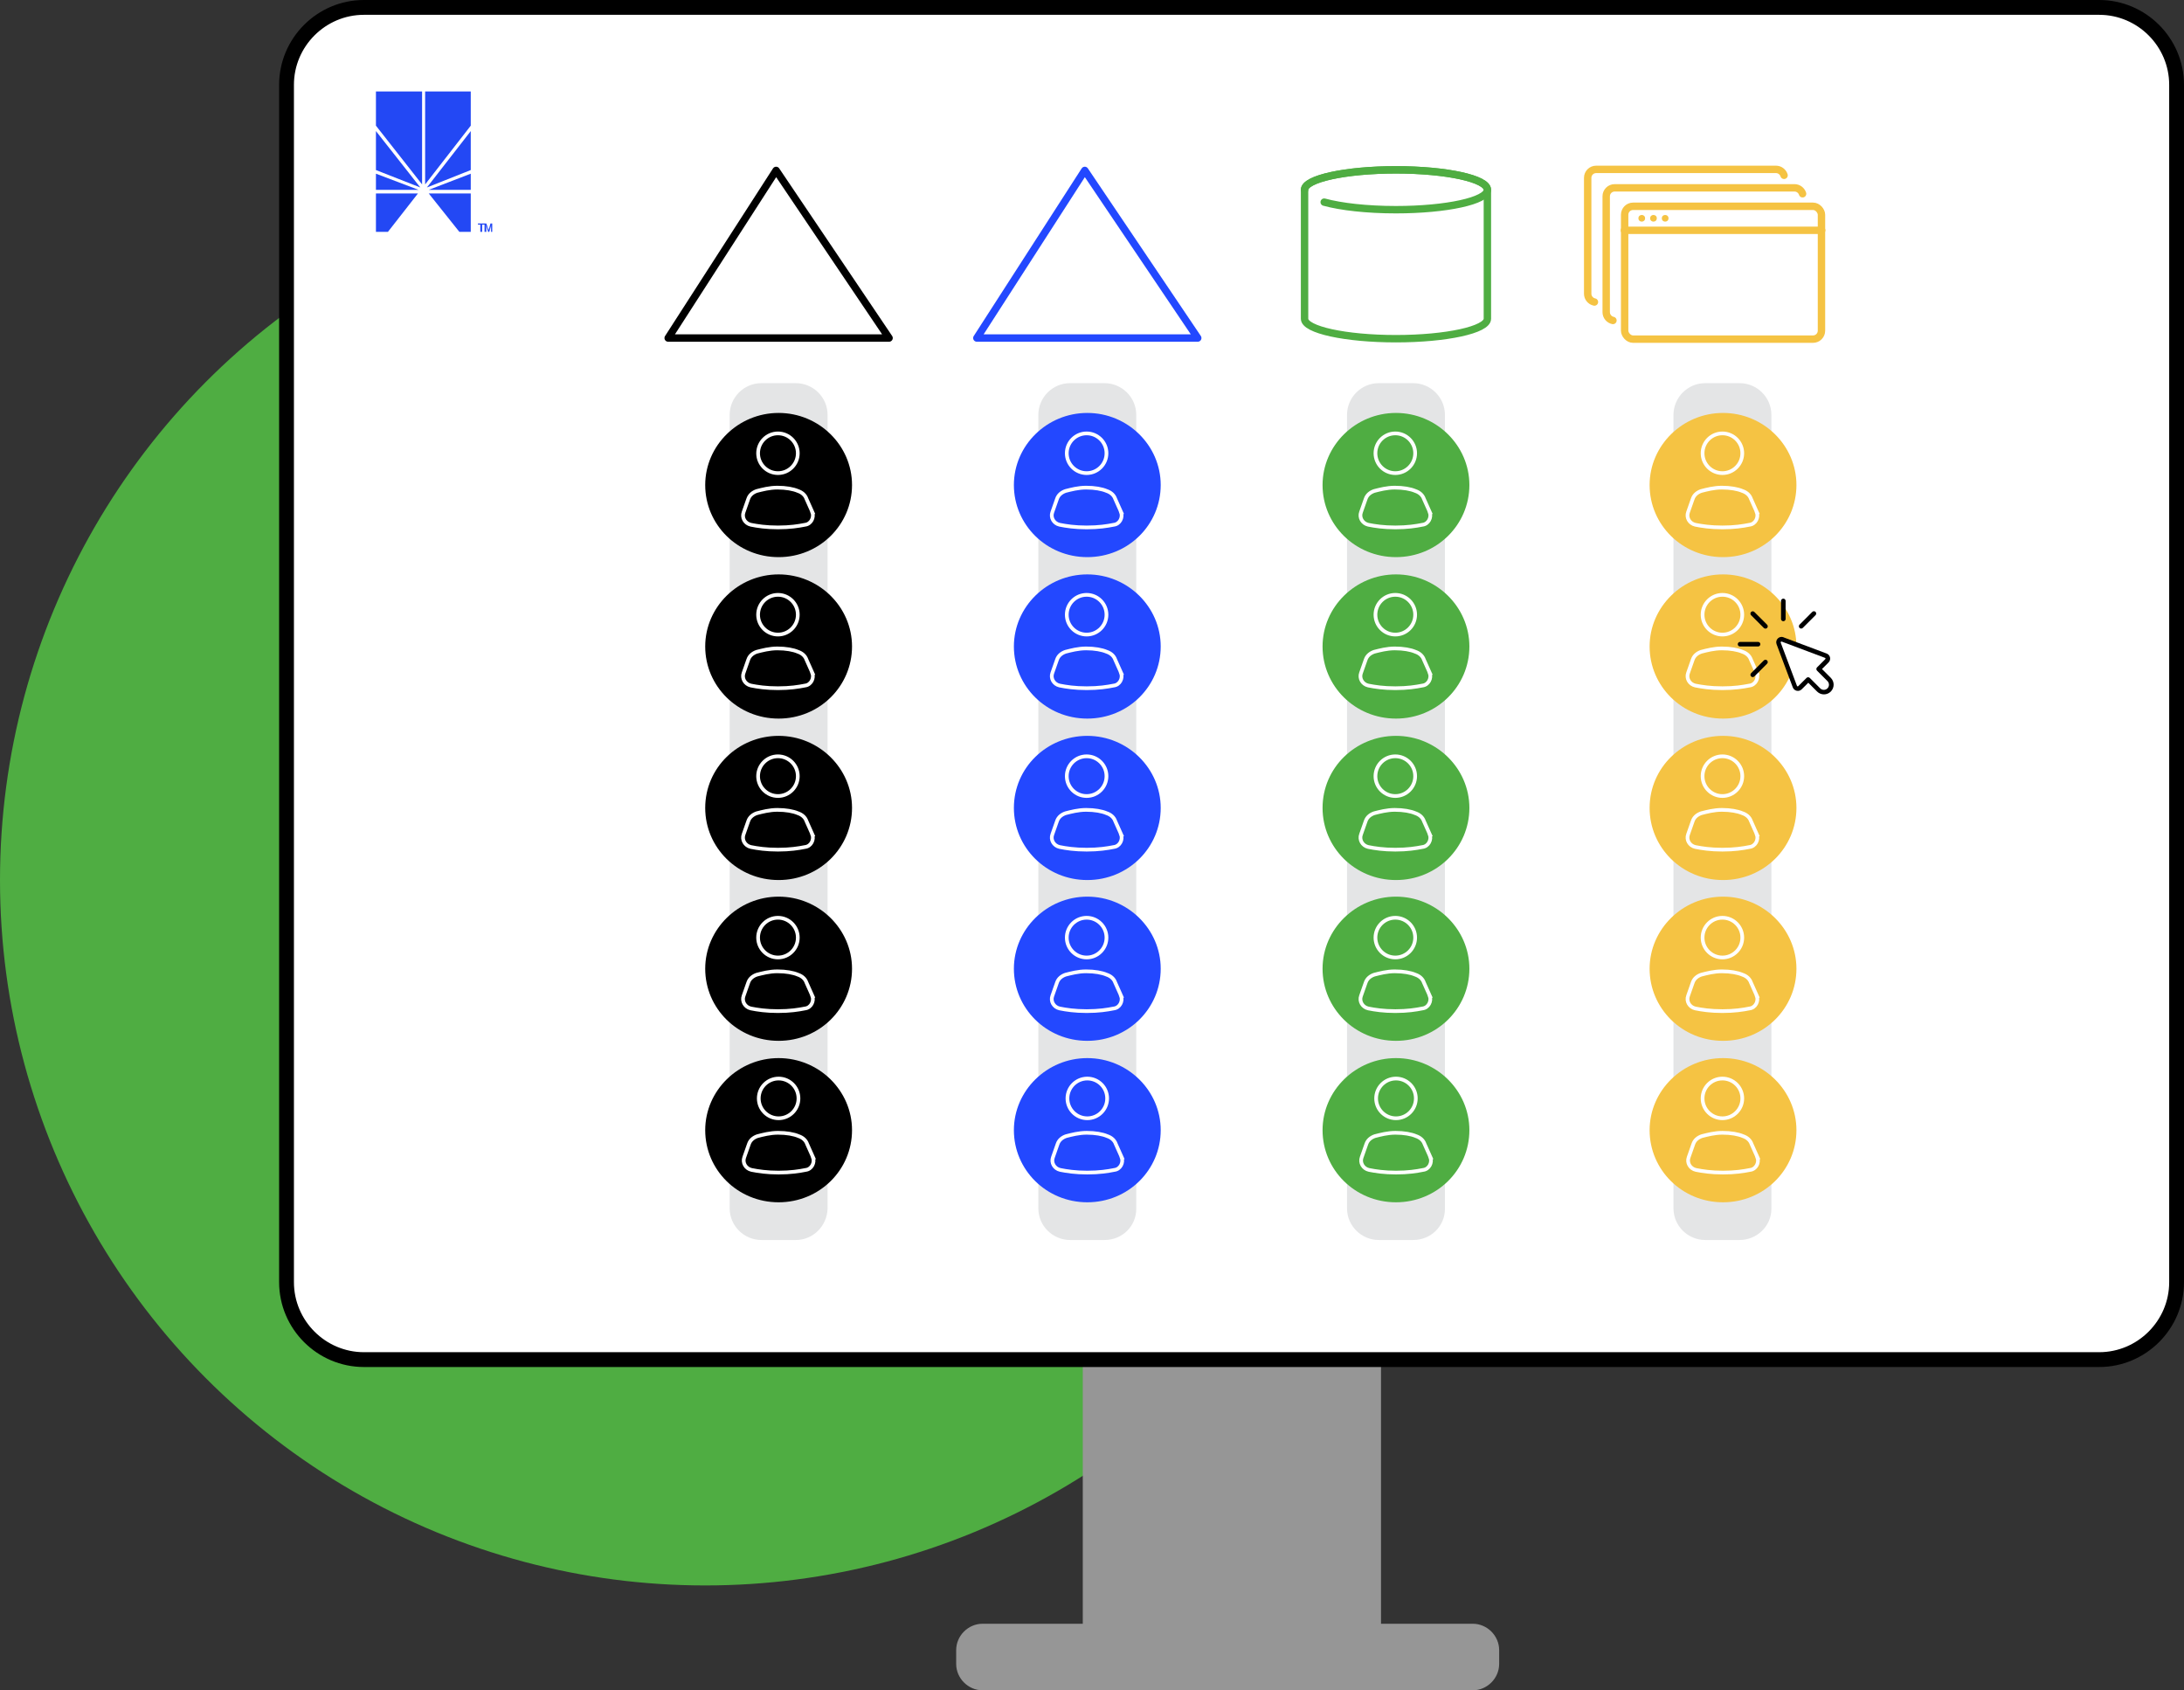 <?xml version="1.0" encoding="UTF-8"?>
<svg xmlns="http://www.w3.org/2000/svg" id="Layer_2" viewBox="0 0 294.83 228.12">
  <rect x="0" y="0" width="294.83" height="228.12" fill="#333333" stroke="none"/>
  <defs>
    <style>.cls-1{stroke:#f5c343;}.cls-1,.cls-2,.cls-3,.cls-4{stroke-linecap:round;stroke-linejoin:round;}.cls-1,.cls-2,.cls-3,.cls-4,.cls-5{fill:none;}.cls-2{stroke:#2348ff;}.cls-3,.cls-6{stroke:#000;}.cls-4{stroke:#4fad42;}.cls-6{stroke-width:2px;}.cls-6,.cls-7{fill:#fff;}.cls-6,.cls-5{stroke-miterlimit:10;}.cls-8,.cls-9,.cls-10,.cls-11,.cls-12,.cls-7,.cls-13,.cls-14{stroke-width:0px;}.cls-9{fill:#4fad42;}.cls-10{fill:#2348f4;}.cls-11{fill:#2348ff;}.cls-12{fill:#969696;}.cls-13{fill:#f5c343;}.cls-14{fill:#e4e5e6;}.cls-5{stroke:#fff;stroke-width:.5px;}</style>
  </defs>
  <g id="Layer_1-2">
    <circle class="cls-9" cx="95.2" cy="118.77" r="95.2"></circle>
    <rect class="cls-12" x="146.17" y="183.49" width="40.26" height="38.15"></rect>
    <path class="cls-6" d="m147.62,183.49H49.13c-5.75,0-10.45-4.7-10.45-10.45V11.45c0-5.75,4.7-10.45,10.45-10.45h234.25c5.75,0,10.45,4.7,10.45,10.45v161.59c0,5.75-4.7,10.45-10.45,10.45h-135.76Z"></path>
    <path class="cls-12" d="m202.38,224.56c0,1.94-1.62,3.56-3.56,3.56h-66.18c-1.94,0-3.56-1.62-3.56-3.56v-1.86c0-1.94,1.62-3.56,3.56-3.56h66.18c1.94,0,3.56,1.62,3.56,3.56v1.86Z"></path>
    <polygon class="cls-10" points="56.5 25.62 50.75 23.44 50.75 25.62 56.5 25.62"></polygon>
    <polygon class="cls-10" points="50.75 17.69 50.75 22.95 56.74 25.3 50.75 17.69"></polygon>
    <polygon class="cls-10" points="50.75 26.11 50.75 31.29 52.37 31.29 56.42 26.11 50.75 26.11"></polygon>
    <polygon class="cls-10" points="57.88 26.11 62.01 31.29 63.55 31.29 63.55 26.11 57.88 26.11"></polygon>
    <polygon class="cls-10" points="57.39 24.89 63.55 16.96 63.55 12.34 57.39 12.34 57.39 24.89"></polygon>
    <polygon class="cls-10" points="56.98 24.89 56.98 12.34 50.75 12.34 50.75 16.96 56.98 24.89"></polygon>
    <polygon class="cls-10" points="63.55 17.69 57.63 25.3 63.55 22.95 63.55 17.69"></polygon>
    <polygon class="cls-10" points="57.88 25.62 63.55 25.62 63.55 23.44 57.88 25.62"></polygon>
    <path class="cls-10" d="m64.84,31.29v-.97h-.32v-.16h.89v.16h-.32v.97h-.24Zm.57,0v-1.13h.24l.32.89h0l.24-.89h.24v1.13h-.16v-.81h0l-.24.81h-.16l-.24-.89h0v.89h-.24Z"></path>
    <path class="cls-14" d="m107.43,167.35h-4.64c-2.32,0-4.29-1.88-4.29-4.29V56c0-2.32,1.88-4.29,4.29-4.29h4.64c2.32,0,4.29,1.88,4.29,4.29v107.15c-.09,2.32-1.96,4.2-4.29,4.2"></path>
    <path class="cls-8" d="m105.11,55.73c5.45,0,9.91,4.38,9.91,9.73s-4.38,9.73-9.91,9.73-9.91-4.38-9.91-9.73c0-5.36,4.47-9.73,9.91-9.73"></path>
    <circle class="cls-5" cx="105.02" cy="61.17" r="2.68"></circle>
    <path class="cls-5" d="m109.66,69.12c.27.71-.18,1.61-.98,1.7-.89.18-2.05.36-3.66.36s-2.77-.18-3.66-.36c-.8-.18-1.25-.98-.98-1.7l.63-1.79c.18-.54.63-.89,1.16-1.07.71-.18,1.7-.45,2.77-.45,1.16,0,2.14.18,2.77.45.54.18.98.54,1.16,1.07l.8,1.79Z"></path>
    <path class="cls-8" d="m105.11,77.52c5.45,0,9.91,4.38,9.91,9.73s-4.38,9.73-9.91,9.73-9.91-4.38-9.91-9.73c0-5.36,4.47-9.73,9.91-9.73"></path>
    <circle class="cls-5" cx="105.02" cy="82.96" r="2.68"></circle>
    <path class="cls-5" d="m109.66,90.82c.27.71-.18,1.61-.98,1.7-.89.18-2.05.36-3.66.36s-2.77-.18-3.66-.36c-.8-.18-1.25-.98-.98-1.7l.63-1.79c.18-.54.63-.89,1.16-1.07.71-.18,1.7-.45,2.77-.45,1.16,0,2.14.18,2.77.45.54.18.98.54,1.16,1.07l.8,1.79Z"></path>
    <path class="cls-8" d="m105.11,99.31c5.45,0,9.91,4.38,9.91,9.73s-4.38,9.73-9.91,9.73-9.91-4.38-9.91-9.73c0-5.45,4.47-9.73,9.91-9.73"></path>
    <circle class="cls-5" cx="105.02" cy="104.75" r="2.68"></circle>
    <path class="cls-5" d="m109.66,112.61c.27.71-.18,1.61-.98,1.7-.89.18-2.05.36-3.66.36s-2.77-.18-3.66-.36c-.8-.18-1.25-.98-.98-1.7l.63-1.79c.18-.54.63-.89,1.16-1.07.71-.18,1.7-.45,2.77-.45,1.16,0,2.14.18,2.77.45.54.18.98.54,1.16,1.07l.8,1.79Z"></path>
    <path class="cls-8" d="m105.11,121.01c5.45,0,9.91,4.38,9.91,9.73s-4.38,9.73-9.91,9.73-9.91-4.38-9.91-9.73c0-5.36,4.47-9.73,9.91-9.73"></path>
    <circle class="cls-5" cx="105.02" cy="126.54" r="2.68"></circle>
    <path class="cls-5" d="m109.66,134.4c.27.71-.18,1.61-.98,1.7-.89.18-2.05.36-3.66.36s-2.77-.18-3.66-.36c-.8-.18-1.25-.98-.98-1.7l.63-1.79c.18-.54.63-.89,1.16-1.07.71-.18,1.7-.45,2.77-.45,1.16,0,2.14.18,2.77.45.54.18.98.54,1.16,1.07l.8,1.79Z"></path>
    <path class="cls-8" d="m105.11,142.8c5.45,0,9.91,4.38,9.91,9.73s-4.38,9.73-9.91,9.73-9.91-4.38-9.91-9.73c0-5.36,4.47-9.73,9.91-9.73"></path>
    <circle class="cls-5" cx="105.11" cy="148.24" r="2.68"></circle>
    <path class="cls-5" d="m109.75,156.19c.27.71-.18,1.61-.98,1.7-.89.18-2.05.36-3.66.36s-2.77-.18-3.66-.36c-.8-.18-1.25-.98-.98-1.7l.63-1.79c.18-.54.63-.89,1.16-1.07.71-.18,1.7-.45,2.77-.45,1.16,0,2.14.18,2.77.45.54.18.98.54,1.16,1.07l.8,1.79Z"></path>
    <polygon class="cls-3" points="90.2 45.62 104.77 23 120.02 45.62 90.2 45.62"></polygon>
    <path class="cls-14" d="m149.1,167.35h-4.64c-2.32,0-4.29-1.88-4.29-4.29V56c0-2.32,1.88-4.29,4.29-4.29h4.64c2.32,0,4.29,1.88,4.29,4.29v107.15c0,2.32-1.88,4.2-4.29,4.2"></path>
    <path class="cls-11" d="m146.78,55.73c5.45,0,9.91,4.38,9.91,9.73s-4.38,9.73-9.91,9.73-9.91-4.38-9.91-9.73c0-5.36,4.47-9.73,9.91-9.73"></path>
    <circle class="cls-5" cx="146.69" cy="61.17" r="2.68"></circle>
    <path class="cls-5" d="m151.34,69.12c.27.71-.18,1.61-.98,1.7-.89.18-2.05.36-3.66.36s-2.77-.18-3.66-.36c-.8-.18-1.25-.98-.98-1.7l.63-1.79c.18-.54.63-.89,1.16-1.07.71-.18,1.7-.45,2.77-.45,1.16,0,2.14.18,2.77.45.54.18.98.54,1.16,1.07l.8,1.79Z"></path>
    <path class="cls-11" d="m146.78,77.52c5.45,0,9.91,4.38,9.91,9.73s-4.38,9.73-9.91,9.73-9.91-4.38-9.91-9.73c0-5.36,4.47-9.73,9.91-9.73"></path>
    <circle class="cls-5" cx="146.69" cy="82.96" r="2.68"></circle>
    <path class="cls-5" d="m151.34,90.82c.27.71-.18,1.61-.98,1.7-.89.18-2.05.36-3.66.36s-2.77-.18-3.66-.36c-.8-.18-1.25-.98-.98-1.7l.63-1.79c.18-.54.63-.89,1.16-1.07.71-.18,1.7-.45,2.77-.45,1.16,0,2.14.18,2.77.45.54.18.98.54,1.16,1.07l.8,1.79Z"></path>
    <path class="cls-11" d="m146.78,99.31c5.45,0,9.91,4.38,9.91,9.73s-4.38,9.73-9.91,9.73-9.91-4.38-9.91-9.73c0-5.45,4.47-9.73,9.91-9.73"></path>
    <circle class="cls-5" cx="146.69" cy="104.75" r="2.68"></circle>
    <path class="cls-5" d="m151.34,112.61c.27.71-.18,1.61-.98,1.7-.89.18-2.05.36-3.66.36s-2.77-.18-3.66-.36c-.8-.18-1.25-.98-.98-1.7l.63-1.79c.18-.54.63-.89,1.16-1.07.71-.18,1.7-.45,2.77-.45,1.16,0,2.14.18,2.77.45.54.18.98.54,1.16,1.07l.8,1.79Z"></path>
    <path class="cls-11" d="m146.78,121.01c5.45,0,9.91,4.38,9.91,9.73s-4.38,9.73-9.91,9.73-9.91-4.38-9.91-9.73c0-5.36,4.47-9.73,9.91-9.73"></path>
    <circle class="cls-5" cx="146.69" cy="126.54" r="2.68"></circle>
    <path class="cls-5" d="m151.34,134.4c.27.71-.18,1.61-.98,1.7-.89.18-2.05.36-3.66.36s-2.77-.18-3.66-.36c-.8-.18-1.25-.98-.98-1.7l.63-1.79c.18-.54.63-.89,1.16-1.07.71-.18,1.7-.45,2.77-.45,1.16,0,2.14.18,2.77.45.54.18.98.54,1.16,1.07l.8,1.79Z"></path>
    <path class="cls-11" d="m146.78,142.8c5.45,0,9.91,4.38,9.91,9.73s-4.38,9.73-9.91,9.73-9.91-4.38-9.91-9.73c0-5.36,4.47-9.73,9.91-9.73"></path>
    <circle class="cls-5" cx="146.78" cy="148.24" r="2.68"></circle>
    <path class="cls-5" d="m151.42,156.19c.27.71-.18,1.61-.98,1.7-.89.18-2.05.36-3.66.36s-2.77-.18-3.66-.36c-.8-.18-1.25-.98-.98-1.7l.63-1.79c.18-.54.63-.89,1.16-1.07.71-.18,1.7-.45,2.77-.45,1.16,0,2.14.18,2.77.45.54.18.98.54,1.16,1.07l.8,1.79Z"></path>
    <polygon class="cls-2" points="131.87 45.62 146.44 23 161.69 45.62 131.87 45.62"></polygon>
    <path class="cls-14" d="m190.77,167.35h-4.64c-2.32,0-4.29-1.88-4.29-4.29V56c0-2.32,1.88-4.29,4.29-4.29h4.64c2.32,0,4.29,1.88,4.29,4.29v107.15c0,2.32-1.88,4.2-4.29,4.2"></path>
    <path class="cls-9" d="m188.45,55.73c5.45,0,9.91,4.38,9.91,9.73s-4.38,9.73-9.91,9.73-9.91-4.38-9.91-9.73c0-5.36,4.47-9.73,9.91-9.73"></path>
    <circle class="cls-5" cx="188.36" cy="61.17" r="2.68"></circle>
    <path class="cls-5" d="m193.01,69.12c.27.71-.18,1.61-.98,1.7-.89.18-2.05.36-3.66.36s-2.77-.18-3.66-.36c-.8-.18-1.25-.98-.98-1.7l.63-1.79c.18-.54.63-.89,1.16-1.07.71-.18,1.7-.45,2.77-.45,1.16,0,2.14.18,2.77.45.54.18.98.54,1.16,1.07l.8,1.79Z"></path>
    <path class="cls-9" d="m188.45,77.52c5.45,0,9.91,4.38,9.91,9.73s-4.38,9.73-9.91,9.73-9.91-4.38-9.91-9.73c0-5.36,4.47-9.73,9.91-9.73"></path>
    <circle class="cls-5" cx="188.36" cy="82.96" r="2.68"></circle>
    <path class="cls-5" d="m193.01,90.82c.27.71-.18,1.61-.98,1.7-.89.18-2.05.36-3.66.36s-2.77-.18-3.66-.36c-.8-.18-1.25-.98-.98-1.7l.63-1.79c.18-.54.63-.89,1.16-1.07.71-.18,1.7-.45,2.77-.45,1.16,0,2.14.18,2.77.45.54.18.98.54,1.16,1.07l.8,1.79Z"></path>
    <path class="cls-9" d="m188.45,99.31c5.45,0,9.91,4.38,9.91,9.73s-4.38,9.73-9.91,9.73-9.91-4.38-9.91-9.73c0-5.45,4.47-9.73,9.91-9.73"></path>
    <circle class="cls-5" cx="188.36" cy="104.75" r="2.68"></circle>
    <path class="cls-5" d="m193.01,112.61c.27.71-.18,1.61-.98,1.7-.89.18-2.05.36-3.66.36s-2.77-.18-3.66-.36c-.8-.18-1.25-.98-.98-1.7l.63-1.79c.18-.54.63-.89,1.16-1.07.71-.18,1.7-.45,2.77-.45,1.16,0,2.14.18,2.77.45.54.18.98.54,1.16,1.07l.8,1.79Z"></path>
    <path class="cls-9" d="m188.45,121.01c5.45,0,9.91,4.38,9.91,9.73s-4.38,9.73-9.91,9.73-9.91-4.38-9.91-9.73c0-5.36,4.47-9.73,9.91-9.73"></path>
    <circle class="cls-5" cx="188.36" cy="126.54" r="2.68"></circle>
    <path class="cls-5" d="m193.01,134.4c.27.71-.18,1.61-.98,1.7-.89.18-2.05.36-3.66.36s-2.77-.18-3.66-.36c-.8-.18-1.25-.98-.98-1.7l.63-1.79c.18-.54.63-.89,1.16-1.07.71-.18,1.7-.45,2.77-.45,1.16,0,2.14.18,2.77.45.54.18.98.54,1.16,1.07l.8,1.79Z"></path>
    <path class="cls-9" d="m188.45,142.8c5.45,0,9.91,4.38,9.91,9.73s-4.38,9.73-9.91,9.73-9.91-4.38-9.91-9.73c0-5.36,4.47-9.73,9.91-9.73"></path>
    <circle class="cls-5" cx="188.45" cy="148.24" r="2.68"></circle>
    <path class="cls-5" d="m193.1,156.19c.27.71-.18,1.61-.98,1.7-.89.18-2.05.36-3.66.36s-2.77-.18-3.66-.36c-.8-.18-1.25-.98-.98-1.7l.63-1.79c.18-.54.63-.89,1.16-1.07.71-.18,1.7-.45,2.77-.45,1.16,0,2.14.18,2.77.45.54.18.98.54,1.16,1.07l.8,1.79Z"></path>
    <path class="cls-4" d="m176.11,25.61c0-1.49,5.53-2.69,12.34-2.69s12.34,1.21,12.34,2.69-5.53,2.69-12.34,2.69c-3.93,0-7.42-.4-9.69-1.02"></path>
    <path class="cls-4" d="m200.79,25.61c0-1.49-5.53-2.69-12.34-2.69s-12.34,1.21-12.34,2.69c0,0,0,0,0,0v17.41c0,1.49,5.53,2.69,12.34,2.69s12.34-1.21,12.34-2.69h0v-17.41h0Z"></path>
    <path class="cls-14" d="m234.84,167.35h-4.64c-2.32,0-4.29-1.88-4.29-4.29V56c0-2.32,1.88-4.29,4.29-4.29h4.64c2.32,0,4.29,1.88,4.29,4.29v107.15c0,2.32-1.96,4.2-4.29,4.2"></path>
    <path class="cls-13" d="m232.6,55.73c5.45,0,9.91,4.38,9.91,9.73s-4.38,9.73-9.91,9.73-9.91-4.38-9.91-9.73c0-5.36,4.47-9.73,9.91-9.73"></path>
    <circle class="cls-5" cx="232.52" cy="61.17" r="2.68"></circle>
    <path class="cls-5" d="m237.16,69.12c.27.71-.18,1.61-.98,1.7-.89.18-2.05.36-3.66.36s-2.77-.18-3.66-.36c-.8-.18-1.25-.98-.98-1.7l.63-1.79c.18-.54.63-.89,1.16-1.07.71-.18,1.7-.45,2.77-.45,1.16,0,2.14.18,2.77.45.54.18.98.54,1.16,1.07l.8,1.79Z"></path>
    <path class="cls-13" d="m232.6,77.52c5.45,0,9.91,4.38,9.91,9.73s-4.38,9.73-9.91,9.73-9.91-4.38-9.91-9.73c0-5.36,4.47-9.73,9.91-9.73"></path>
    <circle class="cls-5" cx="232.52" cy="82.96" r="2.68"></circle>
    <path class="cls-5" d="m237.16,90.82c.27.71-.18,1.61-.98,1.7-.89.18-2.05.36-3.66.36s-2.77-.18-3.66-.36c-.8-.18-1.25-.98-.98-1.7l.63-1.79c.18-.54.63-.89,1.16-1.07.71-.18,1.7-.45,2.77-.45,1.16,0,2.14.18,2.77.45.54.18.98.54,1.16,1.07l.8,1.79Z"></path>
    <path class="cls-13" d="m232.6,99.31c5.45,0,9.91,4.38,9.91,9.73s-4.38,9.73-9.91,9.73-9.91-4.38-9.91-9.73c0-5.45,4.47-9.73,9.91-9.73"></path>
    <circle class="cls-5" cx="232.52" cy="104.75" r="2.68"></circle>
    <path class="cls-5" d="m237.16,112.61c.27.71-.18,1.61-.98,1.7-.89.18-2.05.36-3.66.36s-2.77-.18-3.66-.36c-.8-.18-1.25-.98-.98-1.7l.63-1.79c.18-.54.63-.89,1.16-1.07.71-.18,1.7-.45,2.77-.45,1.16,0,2.14.18,2.77.45.54.18.98.54,1.16,1.07l.8,1.79Z"></path>
    <path class="cls-13" d="m232.6,121.01c5.45,0,9.91,4.38,9.91,9.73s-4.38,9.73-9.91,9.73-9.91-4.38-9.91-9.73c0-5.36,4.47-9.73,9.91-9.73"></path>
    <path class="cls-13" d="m232.6,142.8c5.45,0,9.91,4.38,9.91,9.73s-4.38,9.73-9.91,9.73-9.91-4.38-9.91-9.73c0-5.36,4.47-9.73,9.91-9.73"></path>
    <path class="cls-1" d="m217.74,43.25c-.52-.11-.91-.57-.91-1.12v-15.64c0-.63.51-1.14,1.14-1.14h24.28c.51,0,.94.34,1.09.8"></path>
    <path class="cls-1" d="m215.24,40.76c-.52-.11-.91-.57-.91-1.12v-15.64c0-.63.51-1.14,1.14-1.14h24.28c.51,0,.94.34,1.09.8"></path>
    <rect class="cls-1" x="219.32" y="27.84" width="26.57" height="17.93" rx="1.14" ry="1.14"></rect>
    <line class="cls-1" x1="219.29" y1="31.08" x2="245.92" y2="31.08"></line>
    <circle class="cls-13" cx="221.63" cy="29.46" r=".45"></circle>
    <circle class="cls-13" cx="223.21" cy="29.46" r=".45"></circle>
    <circle class="cls-13" cx="224.79" cy="29.46" r=".45"></circle>
    <circle class="cls-5" cx="232.52" cy="126.54" r="2.68"></circle>
    <path class="cls-5" d="m237.16,134.4c.27.71-.18,1.61-.98,1.7-.89.18-2.05.36-3.66.36s-2.77-.18-3.66-.36c-.8-.18-1.25-.98-.98-1.7l.63-1.79c.18-.54.63-.89,1.16-1.07.71-.18,1.7-.45,2.77-.45,1.16,0,2.14.18,2.77.45.54.18.98.54,1.16,1.07l.8,1.79Z"></path>
    <circle class="cls-5" cx="232.52" cy="148.24" r="2.68"></circle>
    <path class="cls-5" d="m237.24,156.19c.27.71-.18,1.61-.98,1.7-.89.18-2.05.36-3.66.36s-2.77-.18-3.66-.36c-.8-.18-1.25-.98-.98-1.7l.63-1.79c.18-.54.63-.89,1.16-1.07.71-.18,1.7-.45,2.77-.45,1.16,0,2.14.18,2.77.45.54.18.98.54,1.16,1.07l.8,1.79Z"></path>
    <path class="cls-8" d="m240.76,86.01l5.83,2.19c.5.19.63.82.26,1.2l-.89.89,1.19,1.19c.51.51.51,1.34,0,1.85-.51.51-1.34.51-1.85,0l-1.19-1.19-.89.89c-.37.37-1.01.24-1.2-.26l-2.19-5.83c-.22-.59.35-1.16.94-.94h0Z"></path>
    <path class="cls-8" d="m238.55,84.31c.12.12.12.32,0,.44-.12.12-.32.12-.44,0l-1.72-1.72c-.12-.12-.12-.32,0-.44.12-.12.32-.12.44,0l1.72,1.72Z"></path>
    <path class="cls-8" d="m237.33,86.63c.17,0,.31.14.31.31s-.14.31-.31.31h-2.43c-.17,0-.31-.14-.31-.31s.14-.31.31-.31h2.43Z"></path>
    <path class="cls-8" d="m238.11,89.13c.12-.12.32-.12.44,0,.12.12.12.32,0,.44l-1.72,1.72c-.12.12-.32.12-.44,0-.12-.12-.12-.32,0-.44l1.72-1.72Z"></path>
    <path class="cls-8" d="m243.37,84.74c-.12.12-.32.12-.44,0-.12-.12-.12-.32,0-.44l1.72-1.72c.12-.12.32-.12.44,0,.12.12.12.32,0,.44l-1.72,1.72Z"></path>
    <path class="cls-8" d="m241.05,83.53c0,.17-.14.31-.31.31s-.31-.14-.31-.31v-2.43c0-.17.14-.31.31-.31s.31.14.31.31v2.43Z"></path>
    <path class="cls-7" d="m246.36,88.78l-5.83-2.19c-.09-.03-.18.06-.14.14l2.19,5.83c.03.08.12.1.18.04l1.11-1.11c.12-.12.32-.12.44,0l1.41,1.41c.27.27.71.27.98,0,.27-.27.27-.71,0-.98l-1.41-1.41c-.12-.12-.12-.32,0-.44l1.11-1.11c.06-.06.04-.16-.04-.18h0Z"></path>
  </g>
</svg>
